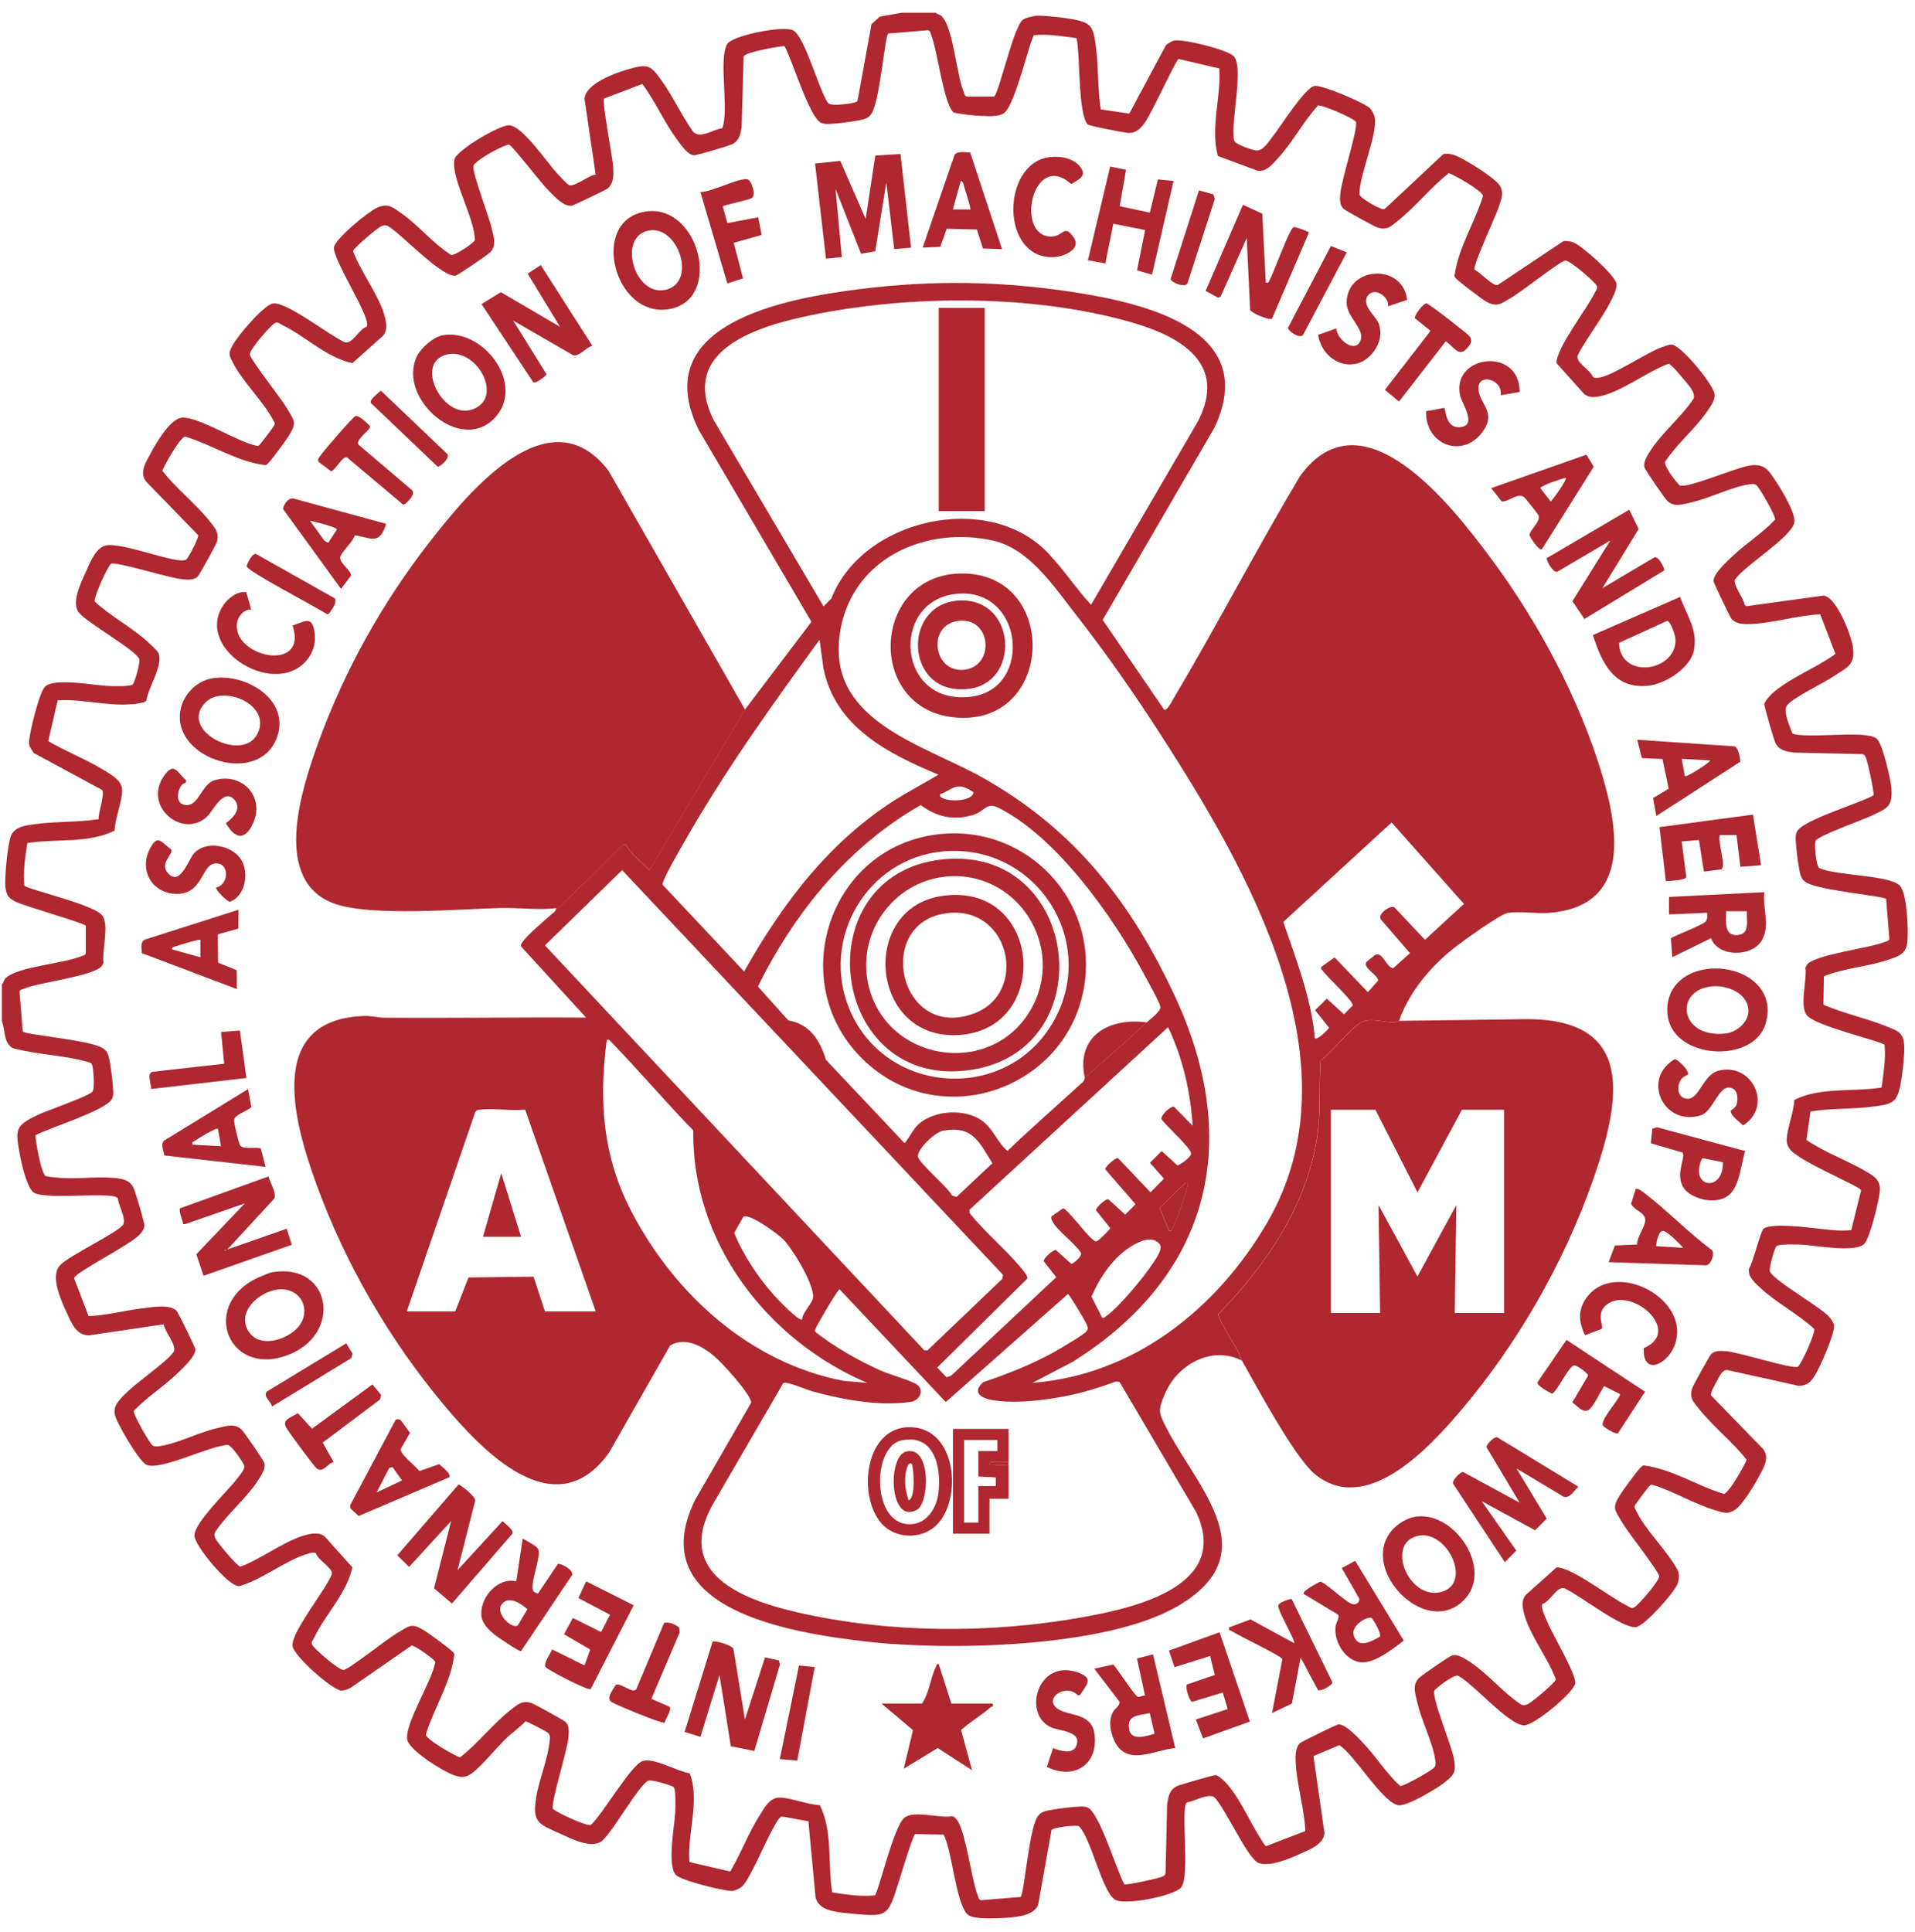 <svg width="113" height="114" viewBox="0 0 113 114" fill="none" xmlns="http://www.w3.org/2000/svg">
<g clip-path="url(#clip0_4665_8653)">
<path d="M55.204 0.742C55.309 0.85 55.484 0.862 55.584 0.972C56.267 1.715 56.427 4.36 56.862 5.41C56.907 5.517 56.902 5.652 57.044 5.697H58.657C58.952 5.512 59.799 1.577 60.359 1.167C60.539 1.035 61.022 0.925 61.249 0.925C61.784 0.925 62.754 1.037 63.294 1.135C64.467 1.345 64.514 1.627 64.667 2.76C64.829 3.955 64.762 5.25 64.954 6.455L66.637 6.7L68.789 2.687C68.882 2.577 69.147 2.43 69.279 2.395C69.759 2.27 72.514 2.942 72.822 3.342C73.397 4.092 72.609 7.172 72.819 8.285C72.862 8.51 73.869 8.847 74.112 8.877C74.529 8.93 74.859 8.355 75.109 8.042C75.554 7.485 77.002 5.157 77.572 5.07C78.004 5.002 80.517 6.057 80.847 6.395C80.932 6.482 81.064 6.732 81.099 6.85C81.364 7.81 80.192 10.335 80.219 11.467C80.259 11.695 81.304 12.265 81.534 12.322C81.637 12.347 81.692 12.365 81.769 12.275L85.159 9.1C85.414 9.042 85.577 9.077 85.817 9.152C86.337 9.317 88.249 10.512 88.504 10.96C88.759 11.407 88.582 11.75 88.444 12.195C88.282 12.715 86.879 15.707 87.009 15.917C87.354 16.057 88.064 16.89 88.374 16.817L92.259 14.225C92.469 14.205 92.647 14.23 92.844 14.305C93.339 14.492 95.299 16.232 95.384 16.737C95.514 17.532 93.464 20.112 93.097 20.975C92.959 21.395 93.847 21.822 93.997 22.242C94.097 22.312 94.204 22.3 94.314 22.287C95.119 22.21 97.117 20.822 98.052 20.49C98.207 20.435 98.487 20.327 98.637 20.332C99.189 20.352 101.144 22.722 101.179 23.285C101.202 23.65 100.889 24.052 100.687 24.342C99.989 25.332 98.922 26.215 98.249 27.252C98.179 27.505 98.892 28.442 99.122 28.647C99.652 28.805 102.429 27.59 103.247 27.467C104.192 27.325 104.402 27.817 104.867 28.52C105.177 28.987 105.989 30.337 105.877 30.842C105.682 31.717 102.972 33.347 102.379 34.192C102.237 34.507 102.904 35.302 102.947 35.69L103.047 35.77L107.607 35.142C108.374 35.23 109.247 37.497 109.339 38.195C109.482 39.265 108.977 39.38 108.194 39.907C107.539 40.347 105.922 41.1 105.472 41.587C105.164 41.922 105.624 42.877 105.769 43.285C106.734 43.615 110.074 43.045 110.742 43.585C111.089 43.867 111.569 46.007 111.609 46.51C111.694 47.632 111.324 47.705 110.427 48.135C109.939 48.367 107.227 49.335 107.129 49.615C107.099 49.765 107.102 49.92 107.109 50.072C107.122 50.337 107.194 51.125 107.364 51.225C108.359 51.672 111.369 51.622 112.077 52.225C112.544 52.622 112.619 54.965 112.547 55.595C112.469 56.275 112.084 56.4 111.497 56.605C110.272 57.035 108.829 57.11 107.624 57.605L107.597 59.28C108.777 59.795 110.067 60.062 111.257 60.537C112.022 60.842 112.369 60.912 112.367 61.872C112.367 62.427 112.254 63.447 112.144 64C111.922 65.117 111.609 65.145 110.532 65.292C109.337 65.455 108.042 65.387 106.837 65.58L106.592 67.26C107.717 68.027 109.127 68.512 110.267 69.212C110.652 69.447 110.937 69.662 110.929 70.185C110.922 70.707 110.349 73.005 110.022 73.375C109.514 73.945 107.104 73.475 106.322 73.44C106.042 73.427 104.942 73.387 104.817 73.535C104.702 73.675 104.362 74.855 104.442 75.032C104.684 75.57 107.422 77.11 107.949 77.712C108.052 77.827 108.199 78.05 108.222 78.197C108.292 78.637 107.387 80.705 107.094 81.152C106.834 81.552 106.667 81.745 106.142 81.772L101.912 80.835C101.609 80.822 101.432 81.275 101.289 81.53C101.192 81.702 100.899 82.192 100.972 82.34L104.022 85.48C104.477 86.027 104.027 86.667 103.757 87.182C103.517 87.637 102.819 88.767 102.432 89.045C101.962 89.38 101.732 89.26 101.232 89.115C99.987 88.755 98.752 87.975 97.492 87.605C97.404 87.58 97.379 87.64 97.327 87.682C97.267 87.735 96.502 88.747 96.477 88.812C96.419 88.977 96.484 88.995 96.539 89.117C97.077 90.3 98.424 91.52 99.032 92.717C99.092 92.975 99.077 93.217 98.982 93.465C98.787 93.972 97.059 95.92 96.549 96.005C95.754 96.135 93.174 94.085 92.312 93.717C91.872 93.575 91.462 94.51 91.017 94.635C90.889 94.855 91.244 95.547 91.354 95.805C91.634 96.457 93.037 98.845 92.949 99.327C92.847 99.892 90.517 101.812 89.934 101.802C89.017 101.785 86.957 99.347 86.032 98.872C85.782 98.8 84.839 99.515 84.637 99.745C84.492 100.232 85.674 103.017 85.799 103.795C85.924 104.572 85.822 104.71 85.217 105.19C84.764 105.547 83.032 106.582 82.524 106.517C81.602 106.397 79.927 103.522 79.029 102.97L77.504 103.617L78.152 108.147C78.124 108.815 77.272 109.132 76.749 109.37C76.137 109.65 74.884 110.187 74.247 109.912C73.609 109.637 72.289 106.662 71.652 106.04C71.289 105.797 70.449 106.295 70.029 106.35C69.642 106.677 70.242 110.692 69.699 111.362C69.287 111.87 66.344 112.442 65.794 112.087C65.019 111.587 64.407 108.517 63.667 107.75C63.452 107.675 62.134 107.812 62.042 107.99L61.269 112.347C61.047 113.092 59.772 113.135 59.097 113.172C58.652 113.197 57.439 113.245 57.122 112.985C56.404 112.395 56.192 109.162 55.677 108.247L53.999 108.217C53.824 108.33 52.882 111.637 52.652 112.165C52.349 112.857 52.102 113.005 51.314 112.99C50.977 112.982 50.347 112.927 50.004 112.887C49.312 112.805 48.329 112.75 48.124 111.957L47.702 107.46L46.152 107.18C45.964 107.185 45.732 107.687 45.629 107.862C45.214 108.567 44.242 110.895 43.794 111.3C43.657 111.425 43.372 111.575 43.177 111.572C42.639 111.562 40.279 110.98 39.907 110.647C39.337 110.14 39.807 107.73 39.842 106.947C39.854 106.667 39.894 105.567 39.747 105.442C39.607 105.327 38.427 104.987 38.249 105.067C37.712 105.31 36.172 108.047 35.569 108.575C34.979 109.152 33.732 108.497 33.062 108.195C31.772 107.612 31.397 107.545 31.639 106.047C31.809 104.995 32.354 103.72 32.432 102.712C32.447 102.532 32.487 102.41 32.347 102.257C32.269 102.17 31.087 101.555 31.002 101.57C30.682 101.91 30.294 102.18 29.954 102.49C29.347 103.045 28.349 104.315 27.752 104.69C27.427 104.895 27.197 104.872 26.844 104.762C26.217 104.565 24.104 103.272 24.024 102.61C23.912 101.667 25.454 99.237 25.657 98.185C25.714 98.065 25.672 98.035 25.599 97.952C25.467 97.802 24.434 97.055 24.284 97.095L20.682 99.592C20.529 99.665 20.292 99.765 20.127 99.75C19.582 99.695 17.297 97.677 17.259 97.102C17.204 96.255 19.242 93.792 19.587 92.87C19.642 92.51 18.752 92.047 18.642 91.645C18.519 91.575 18.322 91.632 18.189 91.67C16.869 92.045 15.474 93.212 14.107 93.59C13.482 93.61 11.504 91.222 11.474 90.627C11.437 89.855 13.452 87.97 13.974 87.267C14.127 87.062 14.474 86.712 14.407 86.472C14.352 86.275 13.652 85.28 13.457 85.255C12.394 85.287 9.494 86.79 8.639 86.427C8.224 86.25 6.822 83.885 6.767 83.422C6.752 83.3 6.757 83.197 6.782 83.077C6.977 82.202 9.639 80.612 10.237 79.78C10.474 79.38 9.712 78.595 9.662 78.137L5.297 78.785C4.497 78.83 4.214 78.05 3.937 77.45C3.614 76.757 2.949 75.295 3.532 74.67C4.022 74.097 7.079 72.675 7.282 72.23C7.442 71.875 6.984 71.107 6.954 70.705C6.694 70.277 2.814 70.82 2.012 70.38C1.617 70.165 1.274 68.685 1.187 68.207C0.909 66.677 0.827 66.447 2.234 65.782C2.789 65.52 5.204 64.692 5.454 64.412C5.607 64.242 5.512 63.055 5.439 62.83C5.387 62.665 5.142 62.65 5.002 62.612C3.652 62.247 2.152 62.222 0.792 61.855C0.189 61.59 0.317 60.745 0.109 60.24V58.085C0.217 57.98 0.229 57.805 0.339 57.705C1.074 57.03 3.727 56.862 4.777 56.427C4.884 56.382 5.019 56.387 5.064 56.245V54.63C4.944 54.445 1.482 53.485 0.919 53.2C0.512 52.995 0.394 52.85 0.324 52.39C0.249 51.895 0.454 49.745 0.652 49.3C0.904 48.74 1.592 48.692 2.127 48.62C3.322 48.457 4.617 48.525 5.822 48.332C5.782 47.972 6.219 46.817 6.017 46.605L1.984 44.425C1.867 44.217 1.707 44.07 1.712 43.807C1.722 43.272 2.304 40.912 2.637 40.537C3.144 39.967 5.552 40.437 6.337 40.472C6.617 40.485 7.717 40.525 7.842 40.377C7.957 40.237 8.297 39.057 8.217 38.88C7.967 38.33 5.189 36.78 4.662 36.152C4.177 35.557 4.797 34.342 5.089 33.69C5.317 33.182 5.647 32.34 6.222 32.19C7.169 31.945 10.467 33.337 10.982 33.02C11.102 32.947 11.757 31.71 11.687 31.57L8.637 28.43C8.182 27.882 8.632 27.242 8.902 26.727C9.204 26.152 10.072 24.67 10.752 24.642C11.774 24.6 14.042 26.102 15.167 26.307C15.254 26.332 15.279 26.272 15.332 26.23C15.392 26.177 16.157 25.165 16.182 25.1C16.217 25 16.224 24.945 16.157 24.855C15.544 23.675 14.307 22.52 13.729 21.372C13.492 20.9 13.479 20.845 13.714 20.392C13.999 19.85 15.547 18 16.107 17.907C16.902 17.777 19.482 19.827 20.344 20.195C20.784 20.337 21.194 19.402 21.639 19.277C21.767 19.057 21.412 18.365 21.302 18.107C21.022 17.455 19.619 15.067 19.707 14.585C19.802 14.065 21.742 12.48 22.252 12.252C22.899 11.962 23.189 12.235 23.712 12.605C24.709 13.307 25.567 14.385 26.622 15.042C26.824 15.1 27.964 14.347 28.017 14.17C28.047 12.937 26.597 10.52 26.814 9.412C26.922 8.87 29.489 7.367 30.042 7.39C30.827 7.422 32.277 9.582 32.854 10.21C32.969 10.335 33.474 10.875 33.562 10.915C33.892 11.062 34.744 10.34 35.149 10.297L34.494 5.852C34.504 4.957 36.297 4.307 37.044 4.095C38.229 3.755 38.379 3.822 39.049 4.765C39.719 5.707 40.224 6.822 40.904 7.78C41.337 8.21 42.092 7.627 42.619 7.565C43.042 6.475 42.372 3.472 42.917 2.592C43.232 2.087 46.222 1.492 46.797 1.79C47.499 2.152 48.319 5.327 48.869 6.09C49.079 6.277 50.139 6.13 50.424 6.047C50.532 6.017 50.607 5.992 50.619 5.865L51.424 1.43L51.912 0.982L53.224 0.75H55.192L55.204 0.742ZM61.024 2.067C60.814 2.202 59.937 6.087 59.279 6.647C58.947 6.93 58.222 6.847 57.779 6.832C57.337 6.817 56.692 6.73 56.279 6.645C55.682 6.152 55.322 2.97 54.949 2.072C54.904 1.965 54.909 1.83 54.767 1.785L52.409 1.977C52.217 2.147 51.917 5.9 51.442 6.677C51.329 6.86 51.234 6.942 51.032 7.017C50.739 7.125 49.512 7.282 49.159 7.3C48.932 7.31 48.674 7.342 48.459 7.252C47.769 6.962 46.734 3.49 46.292 2.722C45.924 2.732 43.964 3.082 43.879 3.332L43.762 7.525C43.682 7.955 43.609 8.332 43.169 8.525C42.934 8.627 41.174 9.15 40.982 9.16C40.607 9.175 40.219 8.587 40.004 8.307C39.212 7.262 38.687 6.007 37.904 4.952L35.639 5.817C35.512 6.022 36.154 9.285 36.184 9.877C36.207 10.32 36.227 10.82 35.844 11.13C35.754 11.202 33.872 12.105 33.749 12.135C33.247 12.26 32.449 11.322 32.109 10.957C31.804 10.63 30.224 8.582 30.029 8.532C29.624 8.585 27.989 9.5 27.937 9.787C27.859 10.217 28.864 12.777 29.019 13.485C29.127 13.98 29.324 14.475 28.924 14.89C28.792 15.027 27.042 16.22 26.912 16.255C26.142 16.467 23.649 13.755 22.884 13.335C22.747 13.267 22.647 13.295 22.512 13.345C22.289 13.425 20.819 14.665 20.834 14.825C21.279 16.042 22.432 17.522 22.722 18.747C22.809 19.12 22.869 19.5 22.602 19.81L20.794 21.427C19.247 21.09 18.044 19.85 16.667 19.185C16.537 19.122 16.392 18.975 16.232 19.055C15.974 19.182 14.704 20.647 14.742 20.912C14.792 21.252 16.587 23.495 16.924 24.08C17.349 24.82 17.549 24.905 17.054 25.692C16.879 25.972 15.999 27.182 15.804 27.35C15.749 27.397 15.717 27.455 15.629 27.44C13.954 27.232 12.527 26.242 10.932 25.762C10.637 25.777 9.714 27.417 9.579 27.775C10.394 28.832 11.549 29.71 12.387 30.772C12.712 31.185 12.967 31.465 12.784 32.01C12.729 32.177 11.782 33.887 11.682 33.997C11.469 34.23 11.132 34.205 10.844 34.187C10.029 34.14 6.954 33.13 6.549 33.262C6.299 33.507 5.504 35.292 5.592 35.497C6.557 36.387 7.772 37.002 8.734 37.887C8.882 38.022 9.254 38.36 9.334 38.505C9.692 39.167 8.727 40.595 8.639 41.332L8.522 41.43C6.849 41.85 5.104 41.212 3.404 41.32L2.847 43.725C3.897 44.345 5.102 44.807 6.137 45.447C6.589 45.73 7.229 46.057 7.209 46.67C7.187 47.345 6.789 48.295 6.762 49.012C5.229 49.777 3.294 49.48 1.614 49.742C1.484 50.575 1.354 51.407 1.437 52.255C1.569 52.462 5.492 53.357 6.017 53.997C6.477 54.557 5.997 56.102 6.107 56.812L6.012 56.997C5.519 57.595 2.337 57.955 1.439 58.327C1.332 58.372 1.197 58.367 1.152 58.51L1.344 60.867C1.514 61.06 5.267 61.36 6.044 61.835C6.227 61.947 6.309 62.042 6.384 62.245C6.494 62.542 6.634 63.672 6.657 64.035C6.672 64.285 6.722 64.58 6.619 64.817C6.334 65.5 2.857 66.56 2.089 66.985C2.099 67.357 2.449 69.315 2.702 69.395C2.812 69.43 3.367 69.487 3.532 69.5C4.562 69.577 5.699 69.41 6.719 69.5C7.189 69.54 7.684 69.627 7.892 70.107C7.997 70.347 8.514 72.092 8.524 72.295C8.534 72.497 8.359 72.725 8.212 72.875C7.607 73.49 4.529 75.025 4.367 75.407L5.229 77.657C6.302 77.62 7.352 77.317 8.412 77.197C8.967 77.135 9.984 76.932 10.409 77.33C10.502 77.417 11.504 79.47 11.522 79.595C11.587 80.03 10.642 80.867 10.322 81.167C9.549 81.89 8.627 82.47 7.897 83.247C7.847 83.447 8.842 85.187 9.009 85.287C9.167 85.382 9.337 85.337 9.502 85.312C10.447 85.175 11.817 84.482 12.849 84.257C13.344 84.15 13.839 83.952 14.254 84.352C14.414 84.507 15.517 86.11 15.589 86.302C15.719 86.64 15.364 87.145 15.174 87.427C14.482 88.46 13.394 89.342 12.699 90.39C12.632 90.527 12.659 90.627 12.709 90.762C12.789 90.985 14.029 92.455 14.189 92.44C15.407 91.995 16.887 90.842 18.112 90.552C18.484 90.465 18.864 90.405 19.174 90.672L20.792 92.48C20.454 94.027 19.214 95.23 18.549 96.607C18.487 96.737 18.339 96.882 18.419 97.042C18.547 97.3 20.012 98.57 20.277 98.532C20.617 98.482 22.859 96.687 23.444 96.35C24.184 95.925 24.269 95.725 25.057 96.22C25.337 96.395 26.547 97.275 26.714 97.47C26.762 97.525 26.819 97.557 26.804 97.645C26.589 99.315 25.617 100.752 25.127 102.342C25.142 102.64 26.779 103.56 27.139 103.695C28.197 102.88 29.074 101.725 30.137 100.887C30.549 100.562 30.829 100.307 31.374 100.49C31.542 100.545 33.252 101.492 33.362 101.592C33.594 101.805 33.569 102.142 33.552 102.43C33.504 103.245 32.494 106.32 32.627 106.725C32.872 106.975 34.657 107.77 34.862 107.682C35.527 107.1 37.252 104.107 37.927 103.905C38.602 103.702 39.964 104.52 40.699 104.632C41.327 106.252 40.537 108.162 40.684 109.867L43.089 110.425C43.714 109.377 44.159 108.162 44.812 107.135C45.099 106.682 45.414 106.042 46.034 106.062C46.709 106.085 47.659 106.482 48.377 106.51C49.152 108.072 48.832 109.962 49.107 111.657C49.939 111.787 50.772 111.917 51.619 111.835C51.827 111.702 52.722 107.78 53.362 107.255C53.924 106.792 55.459 107.305 56.177 107.165C56.259 107.165 56.304 107.212 56.362 107.26C56.959 107.752 57.319 110.935 57.692 111.832C57.737 111.94 57.732 112.075 57.874 112.12L60.232 111.927C60.424 111.757 60.724 108.005 61.199 107.227C61.312 107.045 61.407 106.962 61.609 106.887C61.907 106.777 63.037 106.637 63.399 106.615C63.649 106.6 63.944 106.55 64.182 106.652C64.872 106.942 65.907 110.415 66.349 111.182C66.447 111.245 68.432 110.822 68.619 110.71C68.717 110.652 68.774 110.62 68.777 110.492L68.869 106.465C68.939 106.015 69.004 105.585 69.472 105.38C69.672 105.292 71.614 104.73 71.732 104.737C71.874 104.747 72.209 105.05 72.319 105.167C73.239 106.147 73.874 107.835 74.692 108.935L77.024 108.04C76.974 106.72 76.522 105.33 76.459 104.027C76.442 103.65 76.419 103.157 76.697 102.862C76.784 102.77 78.837 101.767 78.962 101.75C79.394 101.685 80.237 102.63 80.534 102.95C81.254 103.725 81.829 104.652 82.614 105.375C82.814 105.425 84.554 104.43 84.654 104.262C84.749 104.105 84.704 103.935 84.679 103.77C84.542 102.825 83.849 101.455 83.624 100.422C83.517 99.927 83.319 99.432 83.719 99.017C83.874 98.857 85.477 97.755 85.669 97.682C86.007 97.552 86.512 97.91 86.794 98.097C87.817 98.782 88.712 99.887 89.757 100.572C89.894 100.64 89.994 100.612 90.129 100.562C90.352 100.482 91.822 99.242 91.807 99.082C91.362 97.865 90.209 96.385 89.919 95.16C89.832 94.792 89.769 94.402 90.042 94.097L91.849 92.48C92.762 92.475 95.019 94.262 95.977 94.722C96.107 94.785 96.252 94.932 96.412 94.852C96.669 94.725 97.939 93.26 97.902 92.995C97.854 92.677 96.049 90.402 95.719 89.827C95.294 89.087 95.094 89.002 95.589 88.215C95.764 87.935 96.644 86.725 96.839 86.557C96.894 86.51 96.927 86.452 97.014 86.467C98.682 86.687 100.119 87.657 101.712 88.145C102.009 88.13 102.929 86.492 103.064 86.132C102.237 85.07 101.112 84.2 100.259 83.135C99.917 82.707 99.664 82.485 99.859 81.897C99.914 81.732 100.862 80.02 100.962 79.91C101.174 79.677 101.512 79.702 101.799 79.72C102.629 79.77 105.669 80.785 106.094 80.645C106.344 80.4 107.139 78.612 107.052 78.41C106.087 77.52 104.872 76.905 103.909 76.02C103.579 75.717 103.117 75.342 103.204 74.847C103.434 74.53 103.889 72.625 104.064 72.497C104.659 72.07 107.497 72.555 108.362 72.6C108.652 72.615 108.949 72.61 109.237 72.587L109.819 70.23C109.772 69.99 106.074 68.5 105.597 67.777C105.479 67.6 105.424 67.457 105.432 67.24C105.454 66.565 105.852 65.615 105.879 64.897C107.442 64.122 109.332 64.442 111.027 64.167C111.139 63.335 111.284 62.5 111.204 61.655C111.072 61.447 107.149 60.552 106.624 59.912C106.164 59.352 106.644 57.807 106.534 57.097L106.629 56.912C107.122 56.315 110.304 55.955 111.202 55.582C111.309 55.537 111.444 55.542 111.489 55.4L111.297 53.042C111.139 52.862 107.362 52.54 106.597 52.075C106.414 51.962 106.332 51.867 106.257 51.665C106.147 51.367 106.007 50.237 105.984 49.875C105.969 49.625 105.919 49.33 106.022 49.092C106.317 48.387 109.782 47.392 110.552 46.925C110.614 46.827 110.192 44.842 110.079 44.655C110.022 44.557 109.989 44.5 109.862 44.497L105.834 44.405C105.384 44.335 104.954 44.27 104.749 43.802C104.654 43.582 104.097 41.68 104.107 41.542C104.117 41.405 104.419 41.065 104.537 40.955C105.517 40.035 107.204 39.4 108.304 38.582L107.409 36.25C106.089 36.3 104.699 36.752 103.397 36.815C102.999 36.835 102.479 36.855 102.184 36.53C102.097 36.432 101.137 34.432 101.117 34.31C101.052 33.875 101.997 33.035 102.317 32.737C103.092 32.017 104.019 31.442 104.742 30.657C104.792 30.457 103.797 28.717 103.629 28.617C103.472 28.522 103.302 28.567 103.137 28.592C102.202 28.727 100.822 29.422 99.789 29.647C99.294 29.755 98.799 29.952 98.384 29.552C98.224 29.397 97.122 27.795 97.049 27.602C96.919 27.265 97.277 26.76 97.464 26.477C98.149 25.455 99.254 24.56 99.939 23.515C100.062 23.12 99.567 22.655 99.319 22.342C99.189 22.18 98.582 21.452 98.449 21.465C97.232 21.91 95.752 23.062 94.527 23.352C94.154 23.44 93.774 23.5 93.464 23.232L91.847 21.425C91.842 20.512 93.629 18.255 94.089 17.297C94.152 17.167 94.299 17.022 94.219 16.862C94.097 16.612 92.609 15.337 92.362 15.372C92.044 15.42 89.769 17.225 89.194 17.555C88.619 17.885 88.354 18.18 87.672 17.782C87.439 17.647 86.072 16.607 85.922 16.437C85.874 16.382 85.817 16.35 85.832 16.262C86.052 14.595 87.022 13.157 87.509 11.565C87.494 11.267 85.857 10.347 85.497 10.212C84.434 11.04 83.564 12.165 82.499 13.017C82.072 13.36 81.849 13.612 81.262 13.417C81.074 13.355 79.404 12.432 79.274 12.315C79.042 12.1 79.067 11.77 79.084 11.477C79.134 10.647 80.149 7.607 80.009 7.182C79.797 6.925 77.924 6.15 77.774 6.222C76.892 7.195 76.272 8.405 75.384 9.367C75.072 9.705 74.719 10.15 74.207 10.075L71.867 9.207C71.404 7.555 72.062 5.74 71.949 4.04L69.544 3.48C69.357 3.59 67.947 6.732 67.507 7.3C67.274 7.6 67.009 7.86 66.602 7.845C66.367 7.837 64.262 7.432 64.179 7.34C63.604 6.7 63.744 3.232 63.527 2.252C62.694 2.14 61.859 1.995 61.014 2.075L61.024 2.067Z" fill="#AF272F"/>
<path d="M43.958 41.87L47.88 36.687L41.222 25.352C38.165 19.059 46.405 17.602 50.76 17.055C55.06 16.515 59.1 16.582 63.38 17.244C67.66 17.907 74.353 19.482 71.67 25.222L65.067 36.575L68.69 41.867C68.858 41.982 69.18 41.327 69.267 41.182C71.83 36.874 74.138 32.407 76.705 28.102C80.392 22.987 85.702 29.887 87.97 32.937C90.77 36.7 93.24 41.304 94.57 45.825C95.572 49.23 96.115 53.495 91.41 53.862C90.653 53.922 89.695 53.752 88.977 53.864C88.52 53.934 86.237 55.587 85.75 55.977C84.382 57.069 83.135 58.562 82.555 60.23C82.51 60.23 82.38 60.322 82.233 60.325C81.737 60.33 80.915 60.075 80.405 60.279C79.81 60.517 78.54 62.137 77.92 62.572C77.817 63.962 77.932 65.342 77.765 66.727C77.255 70.917 74.772 74.597 71.888 77.534C71.835 77.737 72.832 79.329 73.015 79.654C73.13 79.859 73.192 80.124 73.28 80.279C71.505 79.372 69.46 80.514 68.737 82.249C68.53 82.747 68.328 83.154 68.545 83.657C70.157 87.379 75.125 91.502 69.468 94.782C65.218 97.247 55.86 97.415 51.042 96.85C46.663 96.335 37.865 94.975 41.005 88.522L44.325 82.762C44.325 82.277 42.57 80.367 42.127 80.002C41.42 79.419 40.44 78.867 39.547 79.385L35.94 85.707C32.775 90.154 28.483 85.644 26.157 82.852C22.948 79.002 20.37 74.555 18.657 69.835C17.337 66.189 15.633 60.135 21.512 59.944C21.933 59.932 22.28 60.042 22.637 60.047C26.62 60.082 30.605 60.014 34.585 60.042L30.755 55.855C30.712 55.737 30.775 55.675 30.832 55.587C31.117 55.162 32.125 54.317 32.555 53.934C32.675 53.827 32.815 53.789 32.805 53.577C32.892 53.562 32.972 53.557 33.04 53.489L36.79 49.832H36.925C37.227 50.407 37.852 50.877 38.33 51.33L43.953 41.867L43.958 41.87ZM64.38 35.687L70.675 24.884C72.457 21.48 69.707 19.875 66.838 19.04C61.085 17.364 53.733 17.387 47.892 18.59C44.797 19.227 40.045 20.595 42.097 24.762L48.597 35.782L49.06 35.309C50.907 30.59 58.305 28.954 61.807 32.597C62.733 33.559 63.48 34.705 64.382 35.69L64.38 35.687ZM60.915 81.592C66.927 81.139 71.81 77.215 74.763 72.159C80.255 62.755 73.627 51.309 68.45 43.285C66.92 40.912 65.222 38.482 63.483 36.26C62.185 34.602 60.718 32.359 58.578 31.892C54.65 31.035 50.413 32.885 49.61 37.075C48.565 42.512 54.41 43.874 57.983 45.885C63.41 48.934 66.78 53.264 69.365 58.859C73.347 67.472 71.36 75.307 63.288 80.359L60.917 81.594L60.915 81.592ZM55.385 45.712C52.407 44.469 49.3 42.912 48.59 39.437L48.36 37.747C45.55 41.607 42.745 45.517 40.38 49.675C40.175 50.035 39.04 51.974 39.097 52.2L43.91 57.322C46.273 53.122 49.178 49.33 53.39 46.849L55.385 45.709V45.712ZM57.447 46.742C56.625 46.215 56.447 46.362 55.665 46.789C55.56 46.847 55.438 46.782 55.48 46.974C55.657 47.327 57.392 47.349 57.445 46.742H57.447ZM67.66 60.327C67.862 60.135 68.535 59.667 68.468 59.389C68.377 59.032 67.71 57.862 67.49 57.452C65.71 54.13 62.355 49.377 58.917 47.662C58.203 47.304 58.13 47.862 57.43 48.08C56.292 48.437 55.26 48.202 54.328 47.502C50.042 49.952 46.892 53.83 44.722 58.205L46.515 60.205C47.785 60.425 48.385 61.38 48.735 62.529L53.328 67.402C53.403 67.495 53.458 67.35 53.5 67.292C53.71 67.014 53.915 66.6 54.165 66.365C55.093 65.497 56.945 65.385 57.962 66.135C58.605 66.607 58.877 67.442 59.45 67.907C60.905 66.514 62.422 65.189 63.907 63.832C63.995 63.752 63.992 63.617 64.005 63.605C65.185 62.517 66.472 61.462 67.657 60.325L67.66 60.327ZM77.965 57.05L78.75 56.489L80.715 58.539L81.323 57.859C81.29 57.489 80.405 57.112 80.63 56.764C80.647 56.737 81.12 56.355 81.15 56.342C81.597 56.135 81.787 57.067 82.207 57.13L83.2 56.239L81.472 54.237C81.287 53.925 82.032 53.4 82.272 53.529L84.085 55.45L86.385 53.334L82.117 48.529L75.725 54.397C76.487 56.635 77.377 58.889 77.588 61.262C77.703 61.395 78.355 60.779 78.422 60.639L77.6 59.605L78.29 58.922L79.308 59.847L79.825 59.325C79.868 59.072 78.293 57.627 78.052 57.279C77.998 57.2 77.925 57.182 77.963 57.044L77.965 57.05ZM36.71 51.34L32.155 55.782L54.545 79.677H54.73L59.14 75.46L59.188 75.222L36.71 51.34ZM70.375 66.415C70.248 64.422 69.79 62.407 68.925 60.607L57.208 71.379V71.564C58.068 72.659 59.227 73.607 60.12 74.657C60.258 74.82 60.667 75.272 60.625 75.437L55.303 80.689L55.855 81.267L56.13 81.165L62.325 75.362L61.585 74.409C61.57 74.245 62.163 73.695 62.322 73.767L63.21 74.57C63.345 74.57 63.895 74.087 63.778 73.912C63.405 73.327 62.358 72.605 62.087 72.034C62.047 71.95 62 71.857 62.053 71.767L62.73 71.294C62.995 71.342 64.14 72.907 64.52 73.167C64.618 73.234 64.62 73.284 64.757 73.215C64.853 73.165 65.513 72.549 65.51 72.46L64.675 71.412C64.653 71.262 65.252 70.697 65.412 70.769L66.395 71.667L67.007 71.055L65.22 68.995C65.22 68.802 65.858 68.282 65.972 68.332L67.888 70.35L68.683 69.544L67.853 68.607L68.547 67.915L69.48 68.764C69.698 68.689 70.282 68.287 70.28 68.059C70.28 67.737 68.795 66.415 68.54 66.042C68.442 65.85 69.065 65.245 69.278 65.302L70.37 66.417L70.375 66.415ZM51.17 81.594C45.26 79.072 40.815 73.292 40.91 66.7C39.26 65.01 37.73 63.194 36.085 61.499C35.995 61.407 35.962 61.322 35.805 61.357C35.328 64.954 35.565 68.237 37.255 71.477C39.803 76.359 44.225 80.387 49.745 81.472L51.17 81.594ZM24.003 77.377H26.86L27.648 75.374L31.485 75.329L32.155 77.377H35.153L30.988 65.472C30.152 65.559 29.17 65.379 28.355 65.472C28.22 65.487 28.108 65.482 28.04 65.627L24.003 77.377ZM55.642 66.717C55.165 66.805 54.125 67.802 54.165 68.237C54.197 68.609 55.958 70.062 56.178 70.544L56.445 70.622L58.56 68.635C57.765 67.367 57.392 66.4 55.642 66.717ZM70.095 69.79C69.917 69.749 69.873 69.889 69.767 69.977C69.323 70.344 68.873 70.87 68.425 71.254L68.972 72.6C69.188 72.644 69.123 72.577 69.183 72.48C69.347 72.217 70.195 69.892 70.095 69.79ZM47.328 77.844C47.35 77.415 47.985 76.877 47.983 76.499C47.977 75.68 46.795 73.719 46.205 73.115C45.895 72.797 44.215 71.567 43.862 71.797L43.322 72.754C43.888 74.094 44.72 75.357 45.69 76.442C45.877 76.652 47.14 77.984 47.33 77.847L47.328 77.844ZM65.037 77.752C65.18 77.79 65.192 77.715 65.272 77.659C65.99 77.165 67.465 75.397 67.963 74.635C68.155 74.337 68.603 73.769 68.457 73.445C68.045 72.9 67.377 73.18 66.882 73.46C65.73 74.112 64.93 75.314 64.403 76.502L65.04 77.752H65.037ZM46.22 81.607L42.035 88.805C39.803 92.867 43.843 94.394 47.047 95.132C52.438 96.37 58.4 96.4 63.835 95.43C66.94 94.874 72.657 93.609 70.58 89.212L66.065 81.542L65.858 81.514C65.005 81.82 64.145 82.105 63.258 82.297C61.86 82.6 60.03 82.842 58.62 82.622C57.938 82.514 57.312 82.192 58.017 81.555C59.413 81.075 60.805 80.54 62.102 79.829C62.435 79.647 63.955 78.76 64.108 78.555C64.237 78.382 64.188 78.332 64.123 78.154C64.055 77.967 63.115 76.379 63.013 76.355L55.81 82.725L49.54 76.072C49.413 76.112 48.23 78.144 48.15 78.344C48.117 78.43 48.047 78.497 48.12 78.597C49.292 79.507 50.602 80.249 51.953 80.862C52.428 81.077 53.825 81.48 54.115 81.697C54.568 82.037 54.252 82.635 53.745 82.715C51.917 82.997 49.69 82.579 47.917 82.09C47.597 81.999 46.42 81.484 46.222 81.609L46.22 81.607Z" fill="#AF272F"/>
<path d="M43.961 41.87L38.338 51.332C37.858 50.88 37.233 50.412 36.933 49.835H36.798L33.048 53.492C32.981 53.56 32.901 53.567 32.813 53.58C31.953 53.717 30.523 53.552 29.578 53.575C27.111 53.635 21.961 54.082 19.796 53.34C16.006 52.042 17.773 46.617 18.761 43.88C20.321 39.557 22.556 35.562 25.376 31.947C27.626 29.062 32.403 23.202 35.903 27.77L43.963 41.867L43.961 41.87Z" fill="#AF272F"/>
<path d="M73.285 80.282C73.198 80.127 73.135 79.862 73.02 79.657C72.838 79.332 71.84 77.739 71.893 77.537C74.775 74.599 77.26 70.919 77.77 66.729C77.938 65.344 77.825 63.967 77.925 62.574C78.543 62.139 79.815 60.519 80.41 60.282C80.92 60.077 81.745 60.332 82.238 60.327C82.385 60.327 82.515 60.232 82.56 60.232C85.01 60.204 87.473 60.169 89.91 60.134C96.57 60.037 95.648 64.937 93.99 69.649C92.258 74.572 89.505 79.362 86.118 83.324C84.245 85.514 80.59 89.442 77.593 86.982C76.393 85.997 74.163 81.834 73.285 80.282ZM81.155 65.479H78.533V77.472H81.438L81.345 71.102L83.64 75.317L85.935 71.102L85.843 77.472H88.748V65.479H86.265L83.643 70.352L81.16 65.479H81.155Z" fill="#AF272F"/>
<path d="M53.136 9.084L53.759 14.614L52.766 14.701L52.299 10.767L51.646 14.826L50.809 14.974L49.301 11.142L49.676 15.169L48.739 15.264L48.094 9.651L49.586 9.496L51.081 12.919L51.651 9.181L53.136 9.084Z" fill="#AF272F"/>
<path d="M89.488 86.651L91.27 89.603L90.583 90.293L87.428 88.571L89.475 91.493L88.795 92.173L85.738 87.533C85.69 87.331 86.178 86.838 86.333 86.853L89.673 88.666L87.71 85.383C87.713 85.233 88.17 84.723 88.365 84.813L93.14 87.721C92.888 87.936 92.65 88.413 92.278 88.318L89.49 86.648L89.488 86.651Z" fill="#AF272F"/>
<path d="M15.848 69.415C15.918 69.772 16.338 70.382 16.183 70.722L13.418 73.722L16.92 72.497L17.218 73.445L12.01 75.275L11.585 74.005L14.445 71.005L10.93 72.225C10.74 72.257 10.818 72.177 10.783 72.09C10.725 71.947 10.548 71.407 10.618 71.297L15.848 69.412V69.415ZM13.275 73.722V73.815C13.335 73.785 13.335 73.752 13.275 73.722Z" fill="#AF272F"/>
<path d="M96.136 30.072L96.694 31.215L94.554 34.705L97.616 32.89C97.856 32.772 98.236 33.537 98.199 33.66L93.491 36.522L92.786 35.47L95.019 31.892L91.951 33.7C91.694 33.93 91.244 33.08 91.266 32.935L96.139 30.075L96.136 30.072Z" fill="#AF272F"/>
<path d="M74.691 16.666C74.906 16.712 74.841 16.644 74.901 16.547C75.168 16.116 76.081 13.472 76.343 13.394C76.578 13.429 76.886 13.546 77.101 13.646C77.193 13.691 77.256 13.617 77.206 13.791L75.056 18.811C74.916 18.912 73.831 18.474 73.768 18.289L73.566 14.041L72.021 17.512L71.876 17.564L71.141 17.164L73.343 12.084L74.486 12.607L74.691 16.664V16.666Z" fill="#AF272F"/>
<path d="M34.954 20.403C34.587 20.488 34.187 21.053 33.819 20.961L30.282 18.916L32.239 22.068C32.267 22.171 31.764 22.491 31.682 22.523C31.612 22.551 31.549 22.591 31.469 22.561L28.414 17.941L29.557 17.241L33.047 19.286L31.137 16.146L31.909 15.641L34.954 20.401V20.403Z" fill="#AF272F"/>
<path d="M26.998 92.647L29.655 89.749C29.805 89.917 30.35 90.269 30.235 90.492L26.668 94.615L25.61 93.712L26.623 89.742L24.14 92.454L23.445 91.769L27.055 87.592C27.125 87.577 28.123 88.312 28.035 88.57L26.998 92.647Z" fill="#AF272F"/>
<path d="M43.958 101.452L45.143 97.792L45.963 97.975L46.023 98.212L44.511 103.315L43.123 103.032L42.456 98.827L41.331 102.48L40.398 102.192L42.048 96.867C42.258 96.795 43.198 97.075 43.281 97.297L43.956 101.447L43.958 101.452Z" fill="#AF272F"/>
<path d="M12.55 40.019C14.536 39.706 17.215 41.329 16.311 43.592C15.208 46.344 10.378 44.822 10.618 42.117C10.708 41.087 11.528 40.181 12.553 40.019H12.55ZM12.138 41.434C10.476 43.096 14.306 45.029 15.185 43.312C16.066 41.594 13.193 40.379 12.138 41.434Z" fill="#AF272F"/>
<path d="M38.125 12.477C41.26 12.027 42.685 17.689 39.485 18.239C36.22 18.799 34.745 12.964 38.125 12.477ZM38.312 13.597C36.402 13.914 37.42 17.532 39.28 17.097C41.14 16.662 40.035 13.312 38.312 13.597Z" fill="#AF272F"/>
<path d="M83.563 89.487C85.945 89.157 88.326 92.89 86.16 94.612C83.996 96.335 80.643 92.922 81.861 90.687C82.191 90.082 82.878 89.585 83.566 89.487H83.563ZM83.751 90.607C81.671 90.952 83.126 94.505 85.091 93.917C86.871 93.387 85.413 90.33 83.751 90.607Z" fill="#AF272F"/>
<path d="M26.132 19.782C28.487 19.377 30.89 22.537 29.34 24.486C27.36 26.979 23.415 23.549 24.59 21.049C24.832 20.534 25.564 19.879 26.132 19.782ZM26.412 20.907C24.242 21.359 26.382 25.289 28.252 23.962C29.505 23.072 28.037 20.567 26.412 20.907Z" fill="#AF272F"/>
<path d="M100.807 57.167C102.73 56.96 104.805 58.187 104.195 60.367C103.515 62.797 98.704 62.525 98.402 59.895C98.222 58.327 99.327 57.327 100.807 57.167ZM101.092 58.192C98.767 58.342 99.052 61.282 101.812 60.982C102.502 60.907 103.235 60.277 103.165 59.542C103.075 58.585 101.937 58.14 101.09 58.195L101.092 58.192Z" fill="#AF272F"/>
<path d="M16.111 75.057C19.564 74.515 20.256 78.777 16.911 79.98C13.381 81.247 11.768 76.857 15.354 75.33C15.566 75.24 15.896 75.092 16.111 75.057ZM16.396 76.087C15.258 76.212 13.866 77.477 14.729 78.642C15.364 79.5 16.779 79.082 17.448 78.455C18.486 77.485 17.843 75.927 16.396 76.085V76.087Z" fill="#AF272F"/>
<path d="M56.138 100.516H58.573C58.633 100.736 58.516 100.674 58.453 100.731C57.908 101.219 57.253 101.586 56.711 102.076L57.356 104.451L55.333 103.139L53.328 104.359L53.873 102.084L52.016 100.516H54.406C54.826 99.904 54.898 99.056 55.198 98.404C55.241 98.311 55.256 98.184 55.388 98.174L56.138 100.516Z" fill="#AF272F"/>
<path d="M99.137 35.219C99.53 36.301 100.17 37.106 99.962 38.334C99.785 39.381 98.302 40.334 97.305 40.454C95.25 40.701 94.52 39.121 93.992 37.471L99.137 35.221V35.219ZM98.365 36.636L95.53 37.934C95.625 40.161 98.97 39.601 98.865 37.704C98.855 37.501 98.582 36.624 98.365 36.636Z" fill="#AF272F"/>
<path d="M104.107 52.641C103.994 53.613 104.487 54.626 103.939 55.518C103.352 56.476 101.377 56.486 100.964 55.356L98.677 56.481L98.594 55.373C98.669 55.256 100.447 54.598 100.642 54.376C100.779 54.218 100.734 54.043 100.734 53.858L98.484 53.953V52.921L104.107 52.641ZM103.077 53.766H101.857C101.844 54.328 101.714 55.256 102.552 55.171C103.287 55.096 103.044 54.288 103.077 53.766Z" fill="#AF272F"/>
<path d="M32.918 92.285C33.055 92.205 34.03 92.697 33.698 93.02L30.743 97.422C30.663 97.477 29.338 96.58 29.165 96.437C28.86 96.185 28.478 95.817 28.415 95.41C28.25 94.342 29.328 93.042 30.465 93.302L30.845 90.777C31.083 90.94 31.733 91.215 31.783 91.482C31.888 92.04 31.203 93.575 31.498 93.917L31.735 94.037L32.915 92.287L32.918 92.285ZM30.55 95.91L31.125 94.95C30.805 94.68 30.25 94.265 29.815 94.475C28.97 94.97 30.14 96.15 30.55 95.91Z" fill="#AF272F"/>
<path d="M68.035 97.611L69.348 103.139C68.095 103.259 66.443 104.271 65.74 102.671C65.51 102.149 65.4 101.536 65.675 101.014C65.795 100.786 66.113 100.641 66.055 100.399L64.57 98.456L65.693 98.216C65.945 98.466 66.96 100.086 67.155 100.121C67.265 100.141 67.433 100.024 67.565 100.046L67.09 97.856L68.033 97.614L68.035 97.611ZM67.843 101.081C67.183 101.226 66.46 101.174 66.633 102.061C66.765 102.746 67.683 102.429 68.128 102.294L67.845 101.084L67.843 101.081Z" fill="#AF272F"/>
<path d="M76.935 94.052C76.802 93.875 77.74 93.412 77.902 93.32C78.22 93.37 79.352 94.492 79.775 94.64C80.005 94.72 80.262 94.555 80.2 94.31L79.175 92.52L79.967 92.09L82.83 96.797C82.24 97.267 81.125 98.125 80.36 98.085C79.395 98.032 78.7 96.875 78.807 95.97C78.837 95.717 79.07 95.452 78.955 95.27L76.937 94.05L76.935 94.052ZM80.947 95.475C80.695 95.325 79.702 95.917 79.877 96.492C80.127 97.312 80.93 96.85 81.42 96.572C81.552 96.407 81 95.507 80.947 95.475Z" fill="#AF272F"/>
<path d="M66.443 10.018L66.073 12.166L67.848 12.546L68.325 10.586L69.25 10.676L67.978 16.206L67.093 15.951L67.57 13.576L65.695 13.201L65.225 15.543L64.195 15.356L65.508 9.828L66.443 10.018Z" fill="#AF272F"/>
<path d="M76.748 97.8L76.23 100.515L75.06 101.077L75.672 97.892C75.578 97.697 73.073 96.5 72.65 96.227C72.56 96.167 72.483 96.237 72.53 96.02L73.788 95.55L76.37 96.955C76.468 96.855 75.423 95.082 75.425 94.752C75.425 94.562 76.025 94.355 76.215 94.34L78.62 99.255C78.62 99.467 77.9 99.807 77.775 99.727L76.748 97.8Z" fill="#AF272F"/>
<path d="M103.437 48.065L103.917 51.052L102.697 51.147L102.467 49.267L101.479 49.272C101.347 49.66 101.872 51.092 101.579 51.292L100.544 51.427L100.252 49.565L99.234 49.647L99.504 51.747C99.454 51.944 98.514 51.982 98.297 51.989L97.922 48.802L103.439 48.065H103.437Z" fill="#AF272F"/>
<path d="M37.391 94.715L34.856 99.662C34.684 99.772 32.284 98.507 32.191 98.362C32.054 98.147 32.479 97.567 32.581 97.322L34.491 98.267L34.829 97.33L33.284 96.427L33.801 95.465L35.469 96.295L35.994 95.272L34.129 94.29L34.589 93.305L37.391 94.717V94.715Z" fill="#AF272F"/>
<path d="M71.962 96.305L73.754 101.58L70.992 102.57L70.562 101.455L72.442 100.84L72.154 99.862L70.342 100.417C70.177 100.362 69.927 99.555 70.042 99.39L71.684 98.827L71.407 97.707L69.307 98.37L68.977 97.392L71.964 96.307L71.962 96.305Z" fill="#AF272F"/>
<path d="M95.582 82.249L94.652 81.784C94.43 82.131 94.08 82.881 93.805 83.139C93.462 83.459 93.095 82.964 92.777 82.749L93.712 81.166C93.687 80.991 93.025 80.559 92.91 80.559C92.582 80.556 91.945 82.021 91.587 82.239C91.4 82.146 90.687 81.761 90.72 81.561L92.435 79.059L97.072 82.116L95.487 84.549C95.347 84.681 94.645 84.204 94.592 84.121C94.377 83.781 95.702 82.419 95.58 82.249H95.582Z" fill="#AF272F"/>
<path d="M57.248 8.996L59.13 14.701L58 14.662L57.643 13.541L55.865 13.499L55.48 14.566L54.445 14.609L56.328 9.136C56.515 8.879 56.955 9.004 57.248 8.996ZM57.258 12.359C57.305 12.314 56.96 11.226 56.908 11.069C56.87 10.954 56.838 10.674 56.695 10.674L56.225 12.359H57.255H57.258Z" fill="#AF272F"/>
<path d="M102.689 44.946L97.737 48.146L97.544 47.088L98.464 46.536L98.099 44.783L96.887 44.731L96.609 43.648L102.357 44.038C102.579 44.113 102.687 44.713 102.689 44.946ZM100.922 44.868L99.234 44.773L99.422 45.803C99.499 45.876 100.807 45.068 100.919 44.868H100.922Z" fill="#AF272F"/>
<path d="M14.637 64.26L14.832 65.32C14.587 65.585 13.782 65.755 13.812 66.152C13.827 66.337 14.087 67.45 14.162 67.57C14.337 67.847 15.102 67.647 15.394 67.767L15.669 68.85L9.692 68.177C9.669 67.892 9.459 67.545 9.674 67.307L14.637 64.262V64.26ZM12.857 66.602C12.762 66.52 11.639 67.2 11.477 67.325C11.399 67.385 11.307 67.325 11.359 67.54L13.044 67.632L12.857 66.602Z" fill="#AF272F"/>
<path d="M23.614 83.767C23.657 83.792 24.112 84.429 24.192 84.544L23.647 85.499C23.592 85.802 24.557 86.532 24.754 86.799L25.909 86.392C26.084 86.544 26.594 86.917 26.524 87.157L21.164 89.449L20.669 88.992L20.664 88.807L23.354 83.757C23.434 83.742 23.539 83.724 23.612 83.767H23.614ZM23.159 86.559L22.967 86.617L22.224 88.057L23.724 87.352L23.159 86.559Z" fill="#AF272F"/>
<path d="M90.987 32.406C90.815 32.523 90.332 31.763 90.257 31.596C90.227 31.278 90.907 30.841 90.787 30.413C90.77 30.348 90.042 29.436 89.96 29.361C89.582 29.008 89.06 29.623 88.615 29.588L87.992 28.801L93.61 26.828L94.042 27.538L90.985 32.408L90.987 32.406ZM92.395 28.191C92.152 28.241 90.932 28.643 90.895 28.801L91.505 29.593C91.662 29.448 92.49 28.286 92.395 28.191Z" fill="#AF272F"/>
<path d="M94.922 74.472L95.294 73.487L96.599 73.431C96.592 72.984 97.087 72.379 97.084 71.987C97.084 71.541 96.427 71.416 96.247 71.031L96.517 70.162C96.659 70.061 97.079 70.431 97.217 70.539C98.507 71.552 99.697 72.781 101.022 73.764C101.197 73.989 100.967 74.606 100.687 74.659L94.924 74.472H94.922ZM99.324 73.626C99.087 73.354 98.512 72.781 98.199 72.641C97.887 72.501 97.717 73.314 97.734 73.529L99.322 73.626H99.324Z" fill="#AF272F"/>
<path d="M14.075 53.674L14.065 54.789L12.852 55.134L12.87 56.801L13.967 57.249L13.98 58.359L8.372 56.239C8.355 55.951 8.255 55.556 8.572 55.434L14.075 53.676V53.674ZM11.827 55.454C11.775 55.399 10.542 55.769 10.38 55.834C10.282 55.871 10.155 55.871 10.14 56.014L11.825 56.484V55.454H11.827Z" fill="#AF272F"/>
<path d="M22.785 30.909C22.398 32.169 21.933 31.746 20.928 31.579C20.85 31.959 20.145 32.566 20.085 32.851C20.005 33.226 20.655 33.569 20.72 33.951L20.123 34.746L16.695 30.026C16.755 29.751 16.985 29.394 17.295 29.409L22.788 30.909H22.785ZM18.288 30.721L19.133 31.891L19.365 32.034L19.883 31.239C19.85 31.094 18.533 30.769 18.29 30.721H18.288Z" fill="#AF272F"/>
<path d="M102.979 67.917C102.562 69.312 102.654 71.034 100.697 70.807C100.317 70.762 99.737 70.527 99.477 70.247C98.719 69.429 99.504 68.329 99.284 68.004L97.414 67.457L97.499 66.602L97.769 66.512L102.979 67.917ZM101.667 68.574L100.449 68.329C99.612 70.062 101.692 70.429 101.667 68.574Z" fill="#AF272F"/>
<path d="M83.026 17.697L81.904 18.072C81.989 17.489 81.074 16.894 80.696 17.472C80.319 18.049 81.256 18.679 81.391 19.192C81.536 19.737 81.419 20.237 81.101 20.687C80.034 22.209 78.041 21.432 77.781 19.757L78.851 19.379C78.871 19.989 79.906 20.872 80.264 20.132C80.599 19.439 79.441 18.717 79.461 17.837C79.506 15.684 82.786 15.524 83.029 17.694L83.026 17.697Z" fill="#AF272F"/>
<path d="M61.774 104.252L62.139 103.14C62.521 103.302 63.274 103.535 63.494 103.045C63.901 102.132 62.521 102.15 62.009 101.912C60.304 101.127 61.249 97.812 63.636 98.692C64.549 99.03 64.129 99.392 63.734 100.007L63.611 100.037C62.889 99.277 61.524 100.235 62.429 100.84C63.059 101.26 64.386 101.052 64.574 102.257C64.859 104.095 63.389 105.057 61.781 104.255L61.774 104.252Z" fill="#AF272F"/>
<path d="M99.592 63.405C99.58 63.427 99.307 63.517 99.187 63.702C98.907 64.132 98.99 64.797 99.56 64.832C100.262 64.875 100.51 63.41 101.385 63.18C103.4 62.647 104.645 65.277 102.852 66.407C102.655 66.195 102.105 65.827 102.132 65.532C102.132 65.505 102.427 65.38 102.487 65.127C102.582 64.727 102.51 64.172 101.997 64.172C101.39 64.172 101.037 65.602 100.362 65.81C98.165 66.487 96.837 63.657 98.827 62.492C98.977 62.48 99.72 63.19 99.595 63.405H99.592Z" fill="#AF272F"/>
<path d="M89.673 23.13L88.55 23.32C88.71 22.382 87.163 21.957 87.24 22.98C87.305 23.832 88.3 24.312 87.52 25.43C86.328 27.134 84.075 26.232 84.15 24.262L85.223 24.07C85.313 24.077 85.258 25.285 86.163 25.204C87.2 25.11 86.253 23.785 86.155 23.329C85.648 20.915 89.7 20.447 89.67 23.134L89.673 23.13Z" fill="#AF272F"/>
<path d="M10.733 46.307C10.405 46.732 10.348 47.502 11.028 47.502C11.743 47.502 11.91 46.257 12.663 46.035C14.263 45.562 15.655 46.987 14.93 48.585C14.455 49.632 13.843 49.485 13.33 48.567C13.753 48.272 14.278 47.715 13.845 47.202C13.215 46.455 12.593 47.805 12.248 48.15C10.833 49.565 8.345 47.575 9.723 45.717C10.298 44.94 10.475 45.607 10.98 46.042V46.13C10.965 46.2 10.785 46.242 10.735 46.305L10.733 46.307Z" fill="#AF272F"/>
<path d="M12.762 52.364C13.502 52.206 13.572 50.899 12.715 50.946C11.857 50.994 12 52.799 10.372 52.741C8.952 52.691 8.195 51.329 8.845 50.084C9.317 49.176 9.505 49.704 10.095 50.111C10.275 50.391 9.385 50.904 9.907 51.514C10.62 52.344 11.13 50.696 11.45 50.346C12.142 49.596 13.587 49.851 14.165 50.626C14.742 51.401 14.5 52.881 13.562 53.206C13.377 53.189 12.68 52.476 12.762 52.359V52.364Z" fill="#AF272F"/>
<path d="M96.996 79.542C99.359 78.532 96.199 75.814 94.784 76.999C94.146 77.534 94.649 78.217 94.511 78.409L93.524 78.779C93.189 78.062 93.086 77.392 93.534 76.689C95.166 74.129 100.071 76.712 98.739 79.555C98.286 80.519 96.936 81.177 96.994 79.544L96.996 79.542Z" fill="#AF272F"/>
<path d="M61.825 9.29C62.513 9.172 63.438 9.31 63.823 9.965C64.105 10.445 63.56 10.627 63.208 10.862C60.963 8.832 59.863 13.892 61.99 13.957C62.763 13.98 62.768 13.175 63.348 13.997C63.843 14.697 62.783 15.147 62.173 15.172C59.055 15.3 59.075 9.762 61.825 9.29Z" fill="#AF272F"/>
<path d="M14.536 34.944L14.823 35.967C14.416 35.941 14.078 36.314 14.001 36.691C13.583 38.746 18.213 39.776 17.263 36.909C17.981 36.672 18.426 36.289 18.563 37.334C18.631 37.846 18.528 38.346 18.238 38.772C16.453 41.382 11.376 38.346 13.191 35.691C13.463 35.294 14.028 34.852 14.536 34.944Z" fill="#AF272F"/>
<path d="M42.646 12.177L42.921 13.162L44.741 12.822L44.943 13.862L43.296 14.327L43.846 16.427L42.918 16.724L41.328 11.329C42.008 11.329 43.526 10.507 44.091 10.574C44.331 10.604 44.648 11.522 44.358 11.687C44.131 11.817 42.696 12.104 42.643 12.177H42.646Z" fill="#AF272F"/>
<path d="M20.976 24.547C21.178 24.494 21.691 24.979 21.84 25.159C21.873 25.354 20.991 25.922 21.138 26.222L24.335 28.942C24.493 29.232 24.085 29.564 23.905 29.744L23.785 29.772L20.473 26.984C20.191 26.909 19.846 27.682 19.541 27.809L18.798 27.254C18.715 27.097 18.86 26.952 18.945 26.832C19.138 26.564 20.831 24.584 20.978 24.547H20.976Z" fill="#AF272F"/>
<path d="M38.433 100.235L39.516 100.705C39.648 100.915 39.27 101.387 39.223 101.65C38.978 101.685 36.478 100.642 36.118 100.445C35.711 100.22 36.166 99.722 36.338 99.402C36.681 99.287 37.268 99.937 37.541 99.68L39.191 95.752C39.513 95.687 39.823 95.832 40.075 96.022L40.103 96.33L38.433 100.24V100.235Z" fill="#AF272F"/>
<path d="M82.554 23.694L81.719 23.004L84.411 19.524L83.484 18.769C83.456 18.589 84.004 17.872 84.176 17.899C84.331 17.924 86.489 19.607 86.679 19.804C86.961 20.099 86.749 20.374 86.476 20.637C86.041 21.057 85.706 20.367 85.309 20.139L82.551 23.694H82.554Z" fill="#AF272F"/>
<path d="M19.693 86.272C19.33 86.33 19.08 86.918 18.705 86.657C18.543 86.545 17.053 84.522 16.898 84.248C16.61 83.735 17.188 83.65 17.573 83.38L18.413 84.297L21.978 81.688L22.493 82.312L22.418 82.58L19.043 85.118L19.69 86.272H19.693Z" fill="#AF272F"/>
<path d="M14.156 60.805L14.541 63.605L8.924 64.255C8.934 64.007 8.652 63.345 8.979 63.242L13.229 62.762L13.046 60.892L14.154 60.805H14.156Z" fill="#AF272F"/>
<path d="M70.751 11.235L71.596 11.467L71.686 11.737L70.078 16.697C69.968 17.02 69.066 16.662 69.078 16.452L70.751 11.232V11.235Z" fill="#AF272F"/>
<path d="M48.076 98.361L47.043 103.883L46.016 103.793L47.146 98.273L48.076 98.361Z" fill="#AF272F"/>
<path d="M22.471 23.047L26.396 26.79C26.578 27.015 25.981 27.54 25.831 27.54L21.891 23.787C21.776 23.565 22.321 23.212 22.471 23.045V23.047Z" fill="#AF272F"/>
<path d="M79.468 14.889L76.89 19.761C76.698 20.019 76.005 19.531 76 19.344L78.532 14.514L79.468 14.889Z" fill="#AF272F"/>
<path d="M19.777 35.321C19.857 35.673 19.582 35.938 19.415 36.206L19.292 36.236C18.765 35.873 14.53 33.681 14.555 33.406C14.565 33.288 14.905 32.573 15.13 32.698L19.777 35.318V35.321Z" fill="#AF272F"/>
<path d="M20.43 79.262L20.805 79.879L20.723 80.137L16.047 82.992C16 82.662 15.495 82.419 15.752 82.102L20.43 79.262Z" fill="#AF272F"/>
<path d="M67.663 60.326C66.476 61.461 65.191 62.516 64.011 63.606C63.476 61.141 65.431 60.023 67.663 60.326Z" fill="#AF272F"/>
<path d="M70.1 69.788C70.2 69.891 69.352 72.216 69.187 72.478C69.127 72.573 69.192 72.643 68.977 72.598L68.43 71.253C68.88 70.866 69.327 70.341 69.772 69.976C69.877 69.888 69.925 69.748 70.1 69.788Z" fill="#AF272F"/>
<path d="M56.681 33.839C62.546 33.736 62.271 42.941 56.291 42.326C51.073 41.789 51.428 33.929 56.681 33.839ZM56.303 35.054C52.523 35.566 52.936 41.649 57.298 41.109C61.028 40.646 60.391 34.501 56.303 35.054Z" fill="#AF272F"/>
<path d="M58.108 18.166H55.391V30.159H58.108V18.166Z" fill="#AF272F"/>
<path d="M59.514 86.464C59.512 87.119 59.514 87.776 59.514 88.431H58.389V90.491H56.234V84.309H59.514C59.514 84.964 59.512 85.621 59.514 86.276C59.249 86.284 58.982 86.266 58.717 86.276C58.592 86.281 58.327 86.199 58.389 86.416L59.514 86.464ZM58.857 84.964H56.889V89.836H57.732V87.681H58.762V87.174L57.729 87.119V85.619H58.854V84.964H58.857Z" fill="#AF272F"/>
<path d="M55.258 89.988C54.385 90.851 52.823 90.813 52.01 89.883C50.568 88.231 51.038 84.128 53.75 84.208C56.463 84.288 56.803 88.463 55.26 89.988H55.258ZM53.205 84.986C51.398 85.356 51.425 90.151 53.828 89.926C54.748 89.841 55.278 88.926 55.375 88.093C55.55 86.588 55.155 84.588 53.205 84.986Z" fill="#AF272F"/>
<path d="M59.51 86.277C59.51 86.339 59.51 86.402 59.51 86.464L58.385 86.417C58.322 86.199 58.584 86.282 58.712 86.277C58.977 86.267 59.245 86.284 59.51 86.277Z" fill="#AF272F"/>
<path d="M55.555 49.205C60.64 48.732 64.798 53.14 63.978 58.19C63.025 64.057 55.938 66.775 51.355 62.902C46.093 58.455 48.733 49.84 55.553 49.205H55.555ZM55.65 50.237C51.158 50.645 48.4 55.39 50.125 59.547C52.215 64.587 59.283 65.095 62.08 60.412C64.935 55.637 61.158 49.735 55.65 50.237Z" fill="#AF272F"/>
<path d="M30.747 72.975H28.5L29.578 69.225L30.747 72.975Z" fill="#AF272F"/>
<path d="M56.68 35.431C59.993 35.343 60.228 40.316 57.123 40.651C53.333 41.063 53.183 35.523 56.68 35.431ZM56.49 36.643C54.715 36.923 55.073 39.646 56.83 39.523C58.755 39.386 58.528 36.323 56.49 36.643Z" fill="#AF272F"/>
<path d="M53.49 85.639C54.965 85.317 54.843 88.664 54.115 89.076C52.463 90.009 52.343 85.889 53.49 85.639ZM53.795 86.369C53.548 86.189 53.433 86.957 53.423 87.072C53.376 87.589 53.461 88.037 53.611 88.522C54.071 88.416 53.893 86.439 53.795 86.367V86.369Z" fill="#AF272F"/>
<path d="M55.65 50.704C63.71 49.884 65.135 61.857 57.38 63.114C48.895 64.487 47.338 51.549 55.65 50.704ZM55.743 51.732C52.71 52.067 50.605 55.004 51.215 57.987C52.163 62.624 58.43 63.667 60.805 59.602C62.973 55.892 60.008 51.259 55.743 51.729V51.732Z" fill="#AF272F"/>
<path d="M55.648 52.854C61.505 52.059 62.095 60.749 56.56 61.072C51.323 61.379 50.668 53.529 55.648 52.854ZM55.835 53.887C51.56 54.467 53.048 61.412 57.448 59.809C60.73 58.614 59.618 53.374 55.835 53.887Z" fill="#AF272F"/>
</g>
<defs>
<clipPath id="clip0_4665_8653">
<rect width="112.515" height="112.515" fill="white" transform="translate(0.117 0.742)"/>
</clipPath>
</defs>
</svg>
